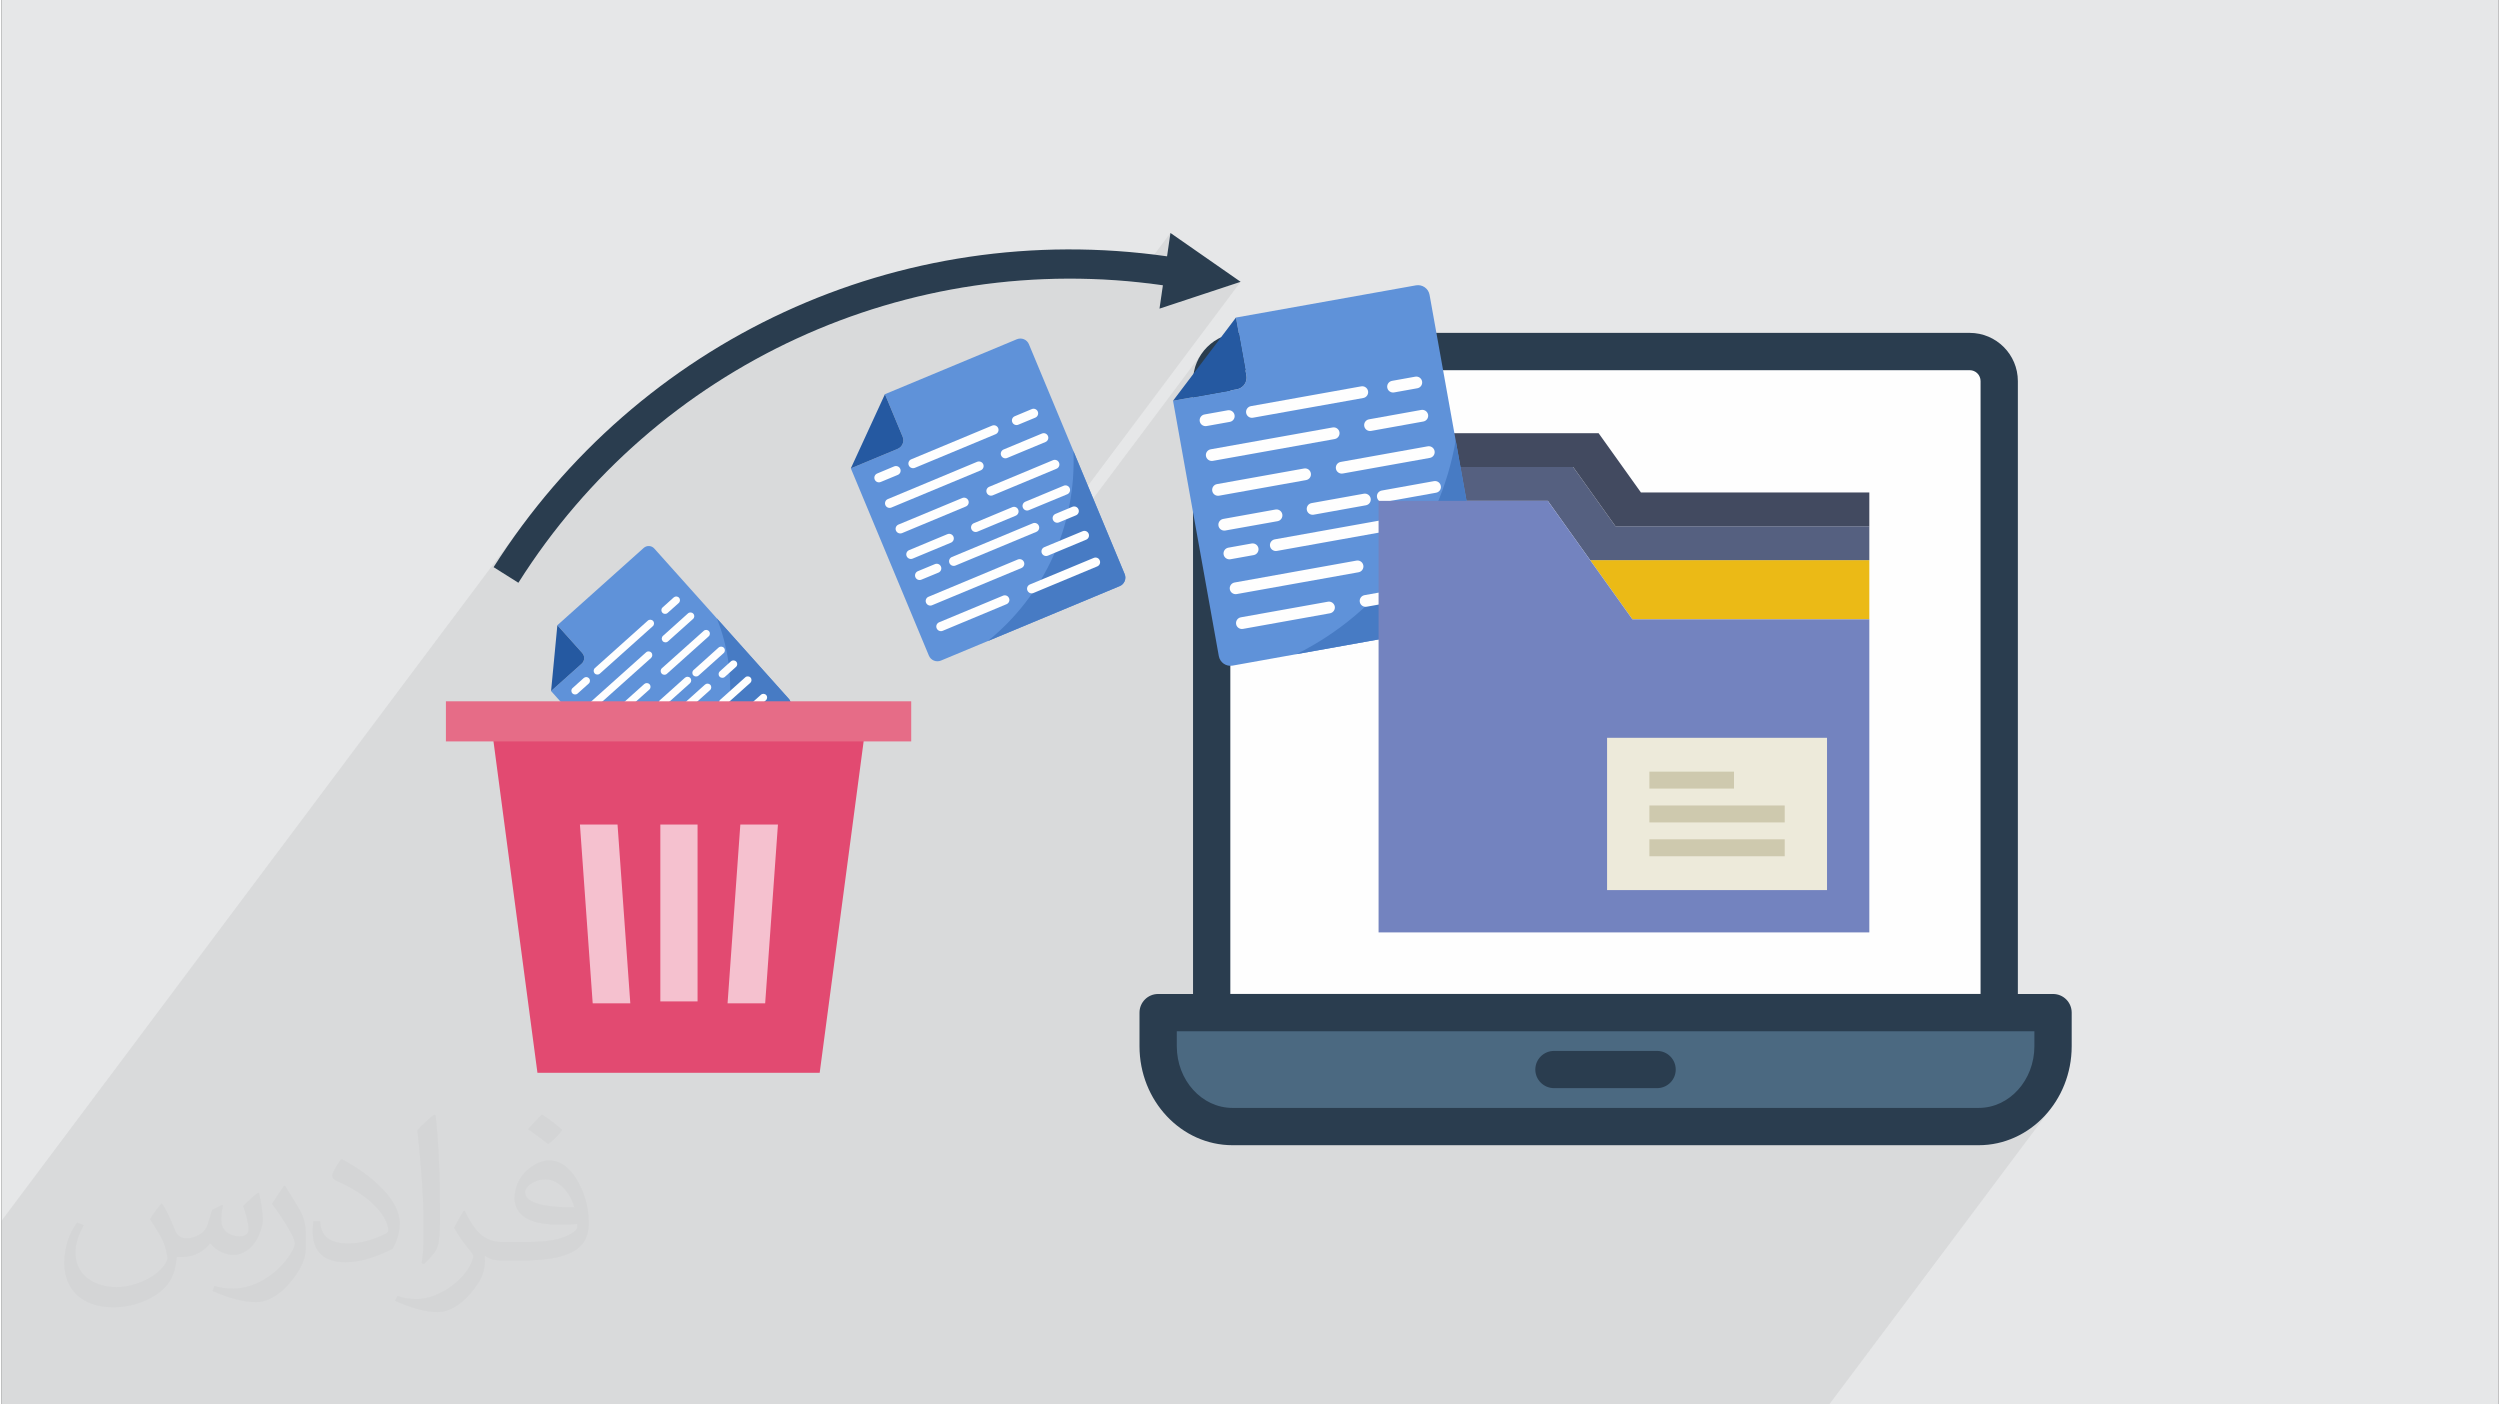 <?xml version="1.0" encoding="UTF-8"?>
<!DOCTYPE svg PUBLIC "-//W3C//DTD SVG 1.0//EN" "http://www.w3.org/TR/2001/REC-SVG-20010904/DTD/svg10.dtd">
<!-- Creator: CorelDRAW 2017 -->
<svg xmlns="http://www.w3.org/2000/svg" xml:space="preserve" width="356px" height="200px" version="1.0" style="shape-rendering:geometricPrecision; text-rendering:geometricPrecision; image-rendering:optimizeQuality; fill-rule:evenodd; clip-rule:evenodd"
viewBox="0 0 35351 19885"
 xmlns:xlink="http://www.w3.org/1999/xlink">
 <rect x="0" y="0" width="35351" height="19885" fill="#333333" stroke="none"/>
 <defs>
  <style type="text/css">
   <![CDATA[
    .fil12 {fill:#E24A71}
    .fil14 {fill:#E66C87}
    .fil0 {fill:#E6E7E8}
    .fil13 {fill:#F5C1CF}
    .fil3 {fill:#FEFEFE;fill-rule:nonzero}
    .fil11 {fill:#2559A1;fill-rule:nonzero}
    .fil4 {fill:#2A3D4F;fill-rule:nonzero}
    .fil8 {fill:#424A60;fill-rule:nonzero}
    .fil10 {fill:#477BC4;fill-rule:nonzero}
    .fil5 {fill:#4B6981;fill-rule:nonzero}
    .fil7 {fill:#556080;fill-rule:nonzero}
    .fil9 {fill:#5F92D9;fill-rule:nonzero}
    .fil15 {fill:#7383BF;fill-rule:nonzero}
    .fil17 {fill:#CEC9AE;fill-rule:nonzero}
    .fil6 {fill:#EBBA16;fill-rule:nonzero}
    .fil16 {fill:#EDEADA;fill-rule:nonzero}
    .fil1 {fill:#373435;fill-opacity:0.031}
    .fil2 {fill:#373435;fill-opacity:0.078}
   ]]>
  </style>
 </defs>
 <g id="Layer_x0020_1">
  <g id="_1991563143200">
   <path class="fil0" d="M0 0l35351 0 0 19885 -35351 0 0 -19885z"/>
   <path class="fil1" d="M2274 17043c66,102 110,200 154,308 31,64 47,182 196,182 44,0 107,-14 162,-45 63,-32 110,-81 134,-157l61 -200 144 -72 10 10c-19,76 -24,147 -24,205 0,168 144,231 260,231 68,0 127,-32 127,-94 0,-80 -34,-214 -77,-336 67,-67 135,-135 212,-189l12 6c34,143 53,284 53,378 0,91 -41,194 -75,261 -69,131 -192,236 -341,236 -113,0 -239,-57 -325,-162l-5 0c-82,100 -207,192 -409,192l-63 0c-10,133 -38,228 -81,311 -121,235 -477,401 -811,401 -467,0 -700,-270 -700,-627 0,-222 71,-428 182,-573l92 37c-70,133 -116,259 -116,382 0,336 273,495 587,495 291,0 653,-186 717,-401 -24,-235 -113,-345 -248,-561 42,-71 94,-143 159,-218l13 0 0 0 0 0 0 0 0 0 0 0zm5376 -1264c98,61 195,135 288,219 -53,73 -117,141 -200,200 -93,-76 -187,-142 -284,-211 66,-73 130,-145 196,-208zm51 918c-159,0 -289,104 -289,182 0,166 317,217 697,215 -48,-194 -214,-397 -408,-397zm-357 888c207,0 387,-6 525,-41 153,-39 283,-117 283,-170 0,-15 0,-30 -4,-45 -87,9 -185,9 -273,9 -279,0 -492,-64 -576,-222 -22,-43 -36,-92 -36,-147 0,-152 64,-301 179,-403 97,-83 203,-137 311,-137 195,0 352,158 460,405 60,135 100,290 100,487 0,131 -35,241 -117,323 -152,147 -431,203 -859,203l-195 0 0 0 -51 0c-105,0 -183,-19 -242,-66l-10 0c2,24 5,49 5,72 0,96 -32,218 -97,317 -190,284 -397,407 -575,407 -180,0 -402,-70 -601,-160l35 -70c66,27 154,45 277,45 323,0 746,-311 799,-613 -12,-24 -33,-57 -65,-92 -93,-112 -154,-206 -209,-305 48,-94 91,-170 133,-237l16 -2c138,280 263,442 542,442l43 0 0 0 202 0 0 0 0 0 0 0 0 0 0 0zm-1396 297c24,-129 26,-274 26,-409l0 -201c0,-374 -48,-919 -87,-1272 68,-75 162,-160 237,-218l21 6c50,446 63,965 63,1440 0,125 -5,249 -17,338 -8,113 -72,199 -212,330l-31 -14 0 0 0 0 0 0 0 0 0 0zm-1437 -592c7,176 93,315 394,315 188,0 347,-49 523,-132 30,-15 47,-33 47,-50 0,-110 -83,-255 -226,-388 -137,-125 -320,-236 -491,-309 -57,-25 -76,-52 -76,-76 0,-51 67,-157 122,-233l20 -2c194,102 413,253 575,423 147,156 238,313 238,485 0,127 -39,248 -101,358 -215,108 -443,190 -669,190 -274,0 -462,-128 -462,-431 0,-33 0,-85 12,-150l94 0 0 0 0 0 0 0 0 0 0 0zm-496 -499l170 276c63,103 121,213 121,389l0 225c0,182 -117,376 -304,568 -146,131 -276,187 -397,187 -178,0 -383,-56 -618,-158l26 -70c75,21 161,37 268,37 338,-2 685,-249 844,-552 19,-35 27,-68 27,-90 0,-35 -20,-74 -34,-109 -87,-163 -183,-312 -289,-449 55,-88 110,-172 171,-256l15 2 0 0 0 0 0 0 0 0 0 0z"/>
   <path class="fil2" d="M7370 7443l-7370 9841 0 48 0 641 0 48 0 308 0 568 0 462 0 279 0 247 215 0 39 0 107 0 125 0 2 0 52 0 50 0 2 0 25 0 53 0 168 0 37 0 2 0 29 0 1 0 9 0 43 0 10 0 68 0 53 0 59 0 64 0 1 0 13 0 37 0 1 0 15 0 51 0 78 0 51 0 2 0 76 0 3 0 1 0 50 0 61 0 2 0 82 0 34 0 20 0 3 0 21 0 34 0 2 0 1 0 16 0 35 0 66 0 5 0 1 0 33 0 1 0 18 0 18 0 2 0 31 0 1 0 19 0 2 0 5 0 21 0 32 0 46 0 53 0 69 0 37 0 1 0 30 0 10 0 43 0 10 0 39 0 18 0 11 0 0 0 47 0 4 0 1 0 1 0 59 0 54 0 10 0 14 0 37 0 2 0 0 0 14 0 35 0 29 0 11 0 3 0 11 0 79 0 11 0 1 0 1 0 1 0 76 0 3 0 39 0 11 0 3 0 78 0 17 0 47 0 131 0 1 0 1 0 9 0 2 0 277 0 59 0 53 0 12 0 3 0 0 0 6 0 12 0 7 0 21 0 36 0 12 0 63 0 40 0 21 0 41 0 19 0 11 0 9 0 32 0 24 0 1 0 10 0 5 0 1 0 20 0 20 0 58 0 11 0 23 0 28 0 7 0 5 0 12 0 83 0 5 0 6 0 13 0 21 0 3 0 11 0 77 0 2 0 11 0 15 0 12 0 54 0 134 0 20 0 43 0 37 0 32 0 5 0 11 0 24 0 23 0 11 0 6 0 40 0 39 0 123 0 69 0 39 0 73 0 38 0 2 0 2 0 19 0 17 0 19 0 40 0 35 0 38 0 2 0 21 0 16 0 20 0 24 0 39 0 13 0 40 0 30 0 11 0 18 0 35 0 1 0 4 0 15 0 25 0 50 0 9 0 41 0 12 0 13 0 160 0 8 0 11 0 190 0 119 0 1 0 12 0 20 0 7 0 81 0 11 0 48 0 29 0 66 0 182 0 8 0 25 0 3 0 76 0 33 0 36 0 9 0 22 0 0 0 80 0 166 0 33 0 147 0 277 0 28 0 160 0 190 0 28 0 263 0 21 0 39 0 28 0 3 0 28 0 2 0 26 0 2 0 17 0 3 0 11 0 15 0 7 0 56 0 20 0 13 0 20 0 28 0 33 0 18 0 24 0 9 0 15 0 10 0 11 0 60 0 52 0 24 0 29 0 33 0 66 0 28 0 0 0 54 0 241 0 114 0 28 0 47 0 28 0 12 0 33 0 60 0 0 0 1 0 86 0 183 0 28 0 22 0 122 0 9 0 10 0 7 0 2 0 31 0 3 0 28 0 108 0 33 0 48 0 6 0 22 0 6 0 17 0 28 0 20 0 198 0 87 0 28 0 256 0 148 0 33 0 297 0 109 0 39 0 26 0 7 0 257 0 91 0 0 0 1 0 0 0 259 0 10 0 55 0 1 0 45 0 31 0 127 0 203 0 132 0 363 0 0 0 1 0 744 0 396 0 86 0 897 0 957 0 81 0 73 0 205 0 154 0 144 0 61 0 95 0 59 0 326 0 180 0 101 0 21 0 111 0 664 0 180 0 179 0 180 0 256 0 462 0 65 0 174 0 1048 0 2227 0 462 0 198 0 131 0 391 0 43 0 323 0 29 0 4 0 292 0 338 0 3132 -4182 -85 100 -94 90 -101 81 -109 70 -115 60 -121 47 -60 16 413 -551 129 -169 97 -193 61 -213 22 -229 0 -475 -763 0 1 -1 0 -8940 -8 -85 -25 -78 -38 -71 -51 -62 -62 -51 -71 -39 -79 -25 -84 -8 -10301 0 -87 -481 -597 789 3 -27 40 -128 63 -116 -2038 2721 14 -35 37 -105 243 -323 -8 9 -10 9 -12 6 -139 58 4 -16 19 -81 2447 -3267 -1149 380 48 -331 -227 -28 286 -382 48 -331 -518 693 -266 -24 -337 -17 -336 -5 -334 7 -333 20 -331 31 -328 42 -326 55 -323 66 -319 77 -317 88 -313 100 -308 110 -304 121 -300 132 -295 143 -290 153 -284 163 -279 173 -272 183 -266 194 -260 203 -253 212 -245 223 -238 231 -231 241 -222 250 -214 259 -206 268 -409 546 -326 -206 197 -298 207 -289zm7842 -147l-203 271 0 0 203 -271z"/>
   <g>
    <g>
     <path class="fil3" d="M28283 5396l0 8940 -11150 0 0 -8940c0,-232 188,-419 419,-419l10313 0c231,0 418,187 418,419z"/>
     <path class="fil4" d="M28283 14600l-11150 0c-146,0 -264,-119 -264,-264l0 -8940c0,-377 306,-683 683,-683l10313 0c376,0 682,306 682,683l0 8940c0,145 -118,264 -264,264zm-10886 -528l10622 0 0 -8676c0,-86 -69,-155 -154,-155l-10313 0c-86,0 -155,69 -155,155l0 8676z"/>
     <path class="fil5" d="M29045 14337l0 475c0,626 -473,1138 -1053,1138l-10564 0c-583,0 -1053,-512 -1053,-1138l0 -475 12670 0z"/>
     <path class="fil4" d="M27992 16214l-10564 0c-726,0 -1317,-629 -1317,-1402l0 -475c0,-146 118,-264 264,-264l12670 0c146,0 264,118 264,264l0 475c0,773 -591,1402 -1317,1402zm-11353 -1613l0 211c0,482 354,874 789,874l10564 0c435,0 789,-392 789,-874l0 -211 -12142 0z"/>
     <path class="fil4" d="M23439 15406l-1459 0c-146,0 -265,-118 -265,-263 0,-146 119,-264 265,-264l1459 0c146,0 264,118 264,264 0,145 -118,263 -264,263z"/>
    </g>
    <path class="fil6" d="M23090 8769l3354 0 0 -839 -3953 0 599 839z"/>
    <path class="fil7" d="M26444 7451l-3594 0 -599 -839 -2395 0 0 479 2036 0 599 839 3953 0 0 -479z"/>
    <path class="fil8" d="M26444 6972l-3234 0 -599 -839 -2396 0 0 479 2036 0 599 839 3594 0 0 -479z"/>
    <g>
     <path class="fil9" d="M9241 7766c-39,-44 -106,-47 -150,-8l-1222 1094 353 394c39,44 35,111 -8,150l-434 388 1553 1735c39,43 106,47 150,8l1656 -1482c43,-40 47,-106 8,-150l-1906 -2129zm162 1133zm-907 812zm882 -363zm-24 448zm-25 448zm0 0z"/>
     <path class="fil10" d="M9917 11139l1222 -1094c43,-39 47,-106 8,-150l-1020 -1140c312,783 235,1668 -210,2384zm0 0z"/>
     <path class="fil11" d="M8222 9246l-353 -394 -89 932 434 -388c43,-39 47,-106 8,-150zm0 0z"/>
     <g>
      <path class="fil3" d="M9196 9315l-828 741c-22,19 -56,18 -75,-4 -20,-22 -18,-55 4,-75l828 -741c22,-20 55,-18 75,4 19,22 17,55 -4,75zm0 0z"/>
      <path class="fil3" d="M9171 9763l-592 530c-21,19 -55,17 -74,-5 -20,-21 -18,-55 4,-74l591 -530c22,-19 55,-17 75,4 19,22 18,56 -4,75zm0 0z"/>
      <path class="fil3" d="M9146 10211l-355 318c-22,20 -55,18 -75,-4 -19,-22 -17,-55 5,-75l354 -317c22,-20 56,-18 75,4 20,21 18,55 -4,74zm0 0z"/>
      <path class="fil3" d="M9220 8866l-749 671c-22,20 -55,18 -75,-4 -19,-22 -17,-55 5,-75l749 -671c21,-19 55,-17 74,4 20,22 18,56 -4,75zm0 0z"/>
      <path class="fil3" d="M8313 9678l-157 141c-22,20 -56,18 -75,-4 -20,-22 -18,-55 4,-74l158 -142c22,-19 55,-17 74,4 20,22 18,56 -4,75zm0 0z"/>
      <path class="fil3" d="M9746 9674l-355 318c-21,19 -55,17 -74,-5 -20,-21 -18,-55 4,-74l355 -318c22,-19 55,-18 75,4 19,22 17,55 -5,75zm0 0z"/>
      <path class="fil3" d="M10223 9247l-355 318c-22,19 -55,17 -75,-4 -19,-22 -17,-56 5,-75l354 -318c22,-19 56,-17 75,4 20,22 18,56 -4,75zm0 0z"/>
      <path class="fil3" d="M10011 9010l-591 530c-22,20 -55,18 -75,-4 -19,-22 -18,-55 4,-75l592 -529c21,-20 55,-18 74,4 20,21 18,55 -4,74zm0 0z"/>
      <path class="fil3" d="M9790 8763l-355 318c-22,20 -55,18 -75,-4 -19,-22 -17,-55 5,-75l354 -318c22,-19 56,-17 75,5 20,21 18,55 -4,74zm0 0z"/>
      <path class="fil3" d="M9588 8537l-158 141c-22,20 -55,18 -75,-4 -19,-21 -18,-55 4,-74l158 -142c22,-19 55,-17 75,5 19,21 17,55 -4,74zm0 0z"/>
     </g>
     <path class="fil3" d="M10006 10220l-828 741c-22,19 -56,18 -75,-4 -20,-22 -18,-55 4,-75l828 -741c22,-20 55,-18 75,4 19,22 18,55 -4,75zm0 0z"/>
     <path class="fil3" d="M9981 10668l-591 529c-22,20 -56,18 -75,-4 -20,-21 -18,-55 4,-74l591 -530c22,-19 56,-18 75,4 20,22 18,56 -4,75zm0 0z"/>
     <path class="fil3" d="M10030 9771l-749 671c-21,19 -55,18 -74,-4 -20,-22 -18,-55 4,-75l749 -671c22,-19 55,-17 75,4 19,22 17,56 -5,75zm0 0z"/>
     <path class="fil3" d="M9124 10583l-158 141c-22,20 -55,18 -75,-4 -19,-22 -17,-55 4,-75l158 -141c22,-19 55,-17 75,4 19,22 17,56 -4,75zm0 0z"/>
     <path class="fil3" d="M10821 9915l-591 530c-22,19 -55,18 -75,-4 -19,-22 -17,-55 4,-75l592 -529c22,-20 55,-18 75,4 19,21 17,55 -5,74zm0 0z"/>
     <path class="fil3" d="M10600 9668l-355 318c-21,19 -55,18 -74,-4 -20,-22 -18,-55 4,-75l355 -318c21,-19 55,-17 74,4 20,22 18,56 -4,75zm0 0z"/>
     <path class="fil3" d="M10398 9442l-158 142c-22,19 -55,17 -75,-5 -19,-21 -17,-55 4,-74l158 -142c22,-19 56,-17 75,5 20,21 18,55 -4,74zm0 0z"/>
    </g>
    <g>
     <path class="fil12" d="M6947 10363c878,0 1758,0 2637,0 879,0 1759,0 2639,0 -133,1009 -254,1920 -364,2746 -100,754 -192,1444 -276,2080 -667,0 -1333,0 -1999,0 -666,0 -1332,0 -1997,0 -84,-634 -176,-1325 -276,-2079 -109,-827 -230,-1739 -364,-2747z"/>
     <rect class="fil13" x="9327" y="11674" width="527" height="2504"/>
     <rect class="fil13" transform="matrix(0.042 -0 -0.003 0.042 10459.6 11674)" width="12677" height="60277"/>
     <rect class="fil13" transform="matrix(-0.042 -0 0.003 0.042 8720.93 11674)" width="12677" height="60277"/>
     <rect class="fil14" x="6291" y="9929" width="6588" height="568"/>
    </g>
    <g>
     <path class="fil9" d="M14545 4873c-27,-66 -104,-97 -170,-70l-1868 778 251 603c27,66 -4,143 -71,171l-663 276 1105 2651c28,67 104,98 170,71l2532 -1055c66,-27 97,-104 70,-170l-1356 -3255zm-271 1386zm-1386 578zm1175 -65zm-211 512zm-211 512zm0 0z"/>
     <path class="fil10" d="M13962 9077l1869 -779c66,-27 98,-104 70,-170l-726 -1743c47,1039 -404,2038 -1213,2692zm0 0z"/>
     <path class="fil11" d="M12758 6184l-251 -603 -483 1050 663 -276c67,-28 98,-105 71,-171zm0 0z"/>
     <g>
      <path class="fil3" d="M13864 6659l-1266 527c-33,14 -72,-2 -85,-35 -14,-33 2,-72 35,-85l1265 -528c34,-13 72,2 86,35 14,34 -2,72 -35,86zm0 0z"/>
      <path class="fil3" d="M13653 7171l-904 377c-34,13 -72,-2 -86,-36 -14,-33 2,-71 35,-85l904 -376c34,-14 72,2 86,35 14,33 -2,71 -35,85zm0 0z"/>
      <path class="fil3" d="M13442 7683l-543 226c-33,14 -71,-2 -85,-35 -14,-33 2,-71 35,-85l542 -226c34,-14 72,2 86,35 14,33 -2,71 -35,85zm0 0z"/>
      <path class="fil3" d="M14075 6147l-1145 477c-34,13 -72,-2 -86,-36 -14,-33 2,-71 35,-85l1145 -477c34,-14 72,2 86,35 14,34 -2,72 -35,86zm0 0z"/>
      <path class="fil3" d="M12688 6724l-241 100c-33,14 -71,-1 -85,-35 -14,-33 2,-71 35,-85l241 -101c34,-13 72,2 86,36 14,33 -2,71 -36,85zm0 0z"/>
      <path class="fil3" d="M14359 7301l-542 226c-34,14 -72,-2 -86,-35 -14,-33 2,-72 36,-85l542 -226c33,-14 71,1 85,35 14,33 -2,71 -35,85zm0 0z"/>
      <path class="fil3" d="M15088 6998l-543 225c-33,14 -71,-1 -85,-35 -14,-33 2,-71 35,-85l543 -226c33,-14 71,2 85,35 14,34 -2,72 -35,86zm0 0z"/>
      <path class="fil3" d="M14937 6636l-904 377c-33,13 -71,-2 -85,-36 -14,-33 2,-71 35,-85l904 -377c33,-13 71,2 85,36 14,33 -2,71 -35,85zm0 0z"/>
      <path class="fil3" d="M14780 6258l-543 226c-33,14 -71,-2 -85,-35 -14,-33 2,-71 35,-85l543 -226c33,-14 71,2 85,35 14,33 -2,71 -35,85zm0 0z"/>
      <path class="fil3" d="M14636 5913l-241 100c-33,14 -72,-2 -85,-35 -14,-33 1,-71 35,-85l241 -101c33,-14 71,2 85,35 14,34 -2,72 -35,86zm0 0z"/>
     </g>
     <path class="fil3" d="M14440 8042l-1266 527c-33,14 -71,-2 -85,-35 -14,-33 2,-72 35,-85l1265 -528c34,-13 72,2 86,36 14,33 -2,71 -35,85zm0 0z"/>
     <path class="fil3" d="M14229 8554l-904 377c-34,14 -72,-2 -86,-36 -14,-33 2,-71 36,-85l903 -376c34,-14 72,1 86,35 14,33 -2,71 -35,85zm0 0z"/>
     <path class="fil3" d="M14651 7530l-1145 477c-34,14 -72,-2 -86,-35 -14,-34 2,-72 35,-86l1145 -477c34,-14 72,2 86,35 14,34 -2,72 -35,86zm0 0z"/>
     <path class="fil3" d="M13265 8107l-242 100c-33,14 -71,-1 -85,-35 -14,-33 2,-71 35,-85l241 -100c34,-14 72,1 86,35 14,33 -2,71 -35,85zm0 0z"/>
     <path class="fil3" d="M15513 8019l-904 377c-33,14 -71,-2 -85,-36 -14,-33 2,-71 35,-85l904 -376c33,-14 72,1 85,35 14,33 -1,71 -35,85zm0 0z"/>
     <path class="fil3" d="M15356 7641l-542 226c-34,14 -72,-2 -86,-35 -14,-33 2,-71 35,-85l543 -226c33,-14 71,2 85,35 14,33 -2,71 -35,85zm0 0z"/>
     <path class="fil3" d="M15212 7296l-241 100c-33,14 -71,-2 -85,-35 -14,-33 2,-71 35,-85l241 -101c33,-13 71,2 85,36 14,33 -2,71 -35,85zm0 0z"/>
    </g>
    <g>
     <path class="fil9" d="M20218 4175c-16,-91 -103,-151 -193,-135l-2548 456 148 822c16,91 -44,177 -135,194l-904 162 648 3615c17,91 103,151 194,135l3451 -619c90,-16 150,-103 135,-193l-796 -4437zm-721 1655zm-1889 339zm1485 243zm-405 581zm-404 581zm0 0z"/>
     <path class="fil10" d="M18332 9262l2547 -457c90,-16 151,-103 135,-193l-426 -2376c-229,1310 -1066,2433 -2256,3026zm0 0z"/>
     <path class="fil11" d="M17625 5318l-148 -822 -891 1178 904 -162c91,-17 151,-103 135,-194zm0 0z"/>
     <g>
      <path class="fil3" d="M18875 6216l-1726 309c-45,8 -88,-22 -97,-67 -8,-46 22,-89 68,-97l1725 -309c46,-8 89,22 97,67 8,45 -22,89 -67,97zm0 0z"/>
      <path class="fil3" d="M18470 6797l-1232 221c-46,8 -89,-22 -97,-67 -8,-46 22,-89 67,-97l1233 -221c45,-8 88,22 96,67 9,46 -22,89 -67,97zm0 0z"/>
      <path class="fil3" d="M18066 7379l-740 132c-45,8 -89,-22 -97,-67 -8,-46 22,-89 68,-97l739 -133c45,-8 89,22 97,68 8,45 -22,89 -67,97zm0 0z"/>
      <path class="fil3" d="M19279 5635l-1561 279c-45,9 -89,-22 -97,-67 -8,-45 22,-89 68,-97l1561 -280c45,-8 89,22 97,68 8,45 -22,89 -68,97zm0 0z"/>
      <path class="fil3" d="M17390 5973l-329 59c-45,8 -89,-22 -97,-67 -8,-45 22,-89 67,-97l329 -59c45,-8 89,22 97,68 8,45 -22,88 -67,96zm0 0z"/>
      <path class="fil3" d="M19316 7154l-739 133c-45,8 -89,-22 -97,-67 -8,-46 22,-89 67,-97l740 -133c45,-8 89,22 97,68 8,45 -22,88 -68,96zm0 0z"/>
      <path class="fil3" d="M20310 6976l-740 133c-45,8 -88,-22 -96,-68 -9,-45 22,-88 67,-96l739 -133c46,-8 89,22 97,68 9,45 -22,88 -67,96zm0 0z"/>
      <path class="fil3" d="M20222 6483l-1233 221c-45,8 -89,-22 -97,-67 -8,-46 22,-89 68,-97l1232 -221c45,-8 89,22 97,68 8,45 -22,88 -67,96zm0 0z"/>
      <path class="fil3" d="M20129 5968l-739 133c-46,8 -89,-22 -97,-68 -8,-45 22,-88 67,-96l740 -133c45,-8 88,22 97,67 8,46 -22,89 -68,97zm0 0z"/>
      <path class="fil3" d="M20045 5497l-329 59c-45,8 -89,-22 -97,-67 -8,-45 22,-89 68,-97l328 -59c46,-8 89,22 97,67 8,46 -22,89 -67,97zm0 0z"/>
     </g>
     <path class="fil3" d="M19213 8102l-1726 309c-45,8 -89,-22 -97,-67 -8,-46 22,-89 68,-97l1725 -310c46,-8 89,22 97,68 8,45 -22,89 -67,97zm0 0z"/>
     <path class="fil3" d="M18808 8683l-1232 221c-46,8 -89,-22 -97,-67 -8,-46 22,-89 67,-97l1233 -221c45,-8 88,22 97,67 8,45 -23,89 -68,97zm0 0z"/>
     <path class="fil3" d="M19617 7520l-1561 280c-45,8 -89,-22 -97,-67 -8,-46 22,-89 68,-97l1561 -280c45,-8 89,22 97,67 8,46 -22,89 -68,97zm0 0z"/>
     <path class="fil3" d="M17728 7859l-329 59c-45,8 -89,-22 -97,-67 -8,-46 22,-89 67,-97l329 -59c46,-8 89,22 97,67 8,45 -22,89 -67,97zm0 0z"/>
     <path class="fil3" d="M20560 8369l-1233 221c-45,8 -89,-22 -97,-67 -8,-46 22,-89 68,-97l1232 -221c45,-8 89,22 97,67 8,46 -22,89 -67,97zm0 0z"/>
     <path class="fil3" d="M20467 7854l-739 133c-46,8 -89,-23 -97,-68 -8,-45 22,-89 67,-97l740 -132c45,-8 89,22 97,67 8,45 -22,89 -68,97zm0 0z"/>
     <path class="fil3" d="M20383 7383l-329 59c-45,8 -89,-22 -97,-67 -8,-46 22,-89 68,-97l328 -59c46,-8 89,22 97,67 8,46 -22,89 -67,97zm0 0z"/>
    </g>
    <path class="fil15" d="M22491 7930l-599 -839 -2396 0 0 6110 6948 0 0 -4432 -3354 0 -599 -839z"/>
    <path class="fil16" d="M22731 12602l3114 0 0 -2156 -3114 0 0 2156z"/>
    <path class="fil17" d="M23330 11165l1198 0 0 -240 -1198 0 0 240z"/>
    <path class="fil17" d="M23330 11644l1916 0 0 -240 -1916 0 0 240z"/>
    <path class="fil17" d="M23330 12123l1916 0 0 -240 -1916 0 0 240z"/>
    <path class="fil4" d="M16501 3629c-3788,-538 -7483,1173 -9535,4401l351 221c1950,-3086 5512,-4728 9125,-4212l-48 331 1149 -380 -994 -692 -48 331z"/>
   </g>
  </g>
 </g>
</svg>
